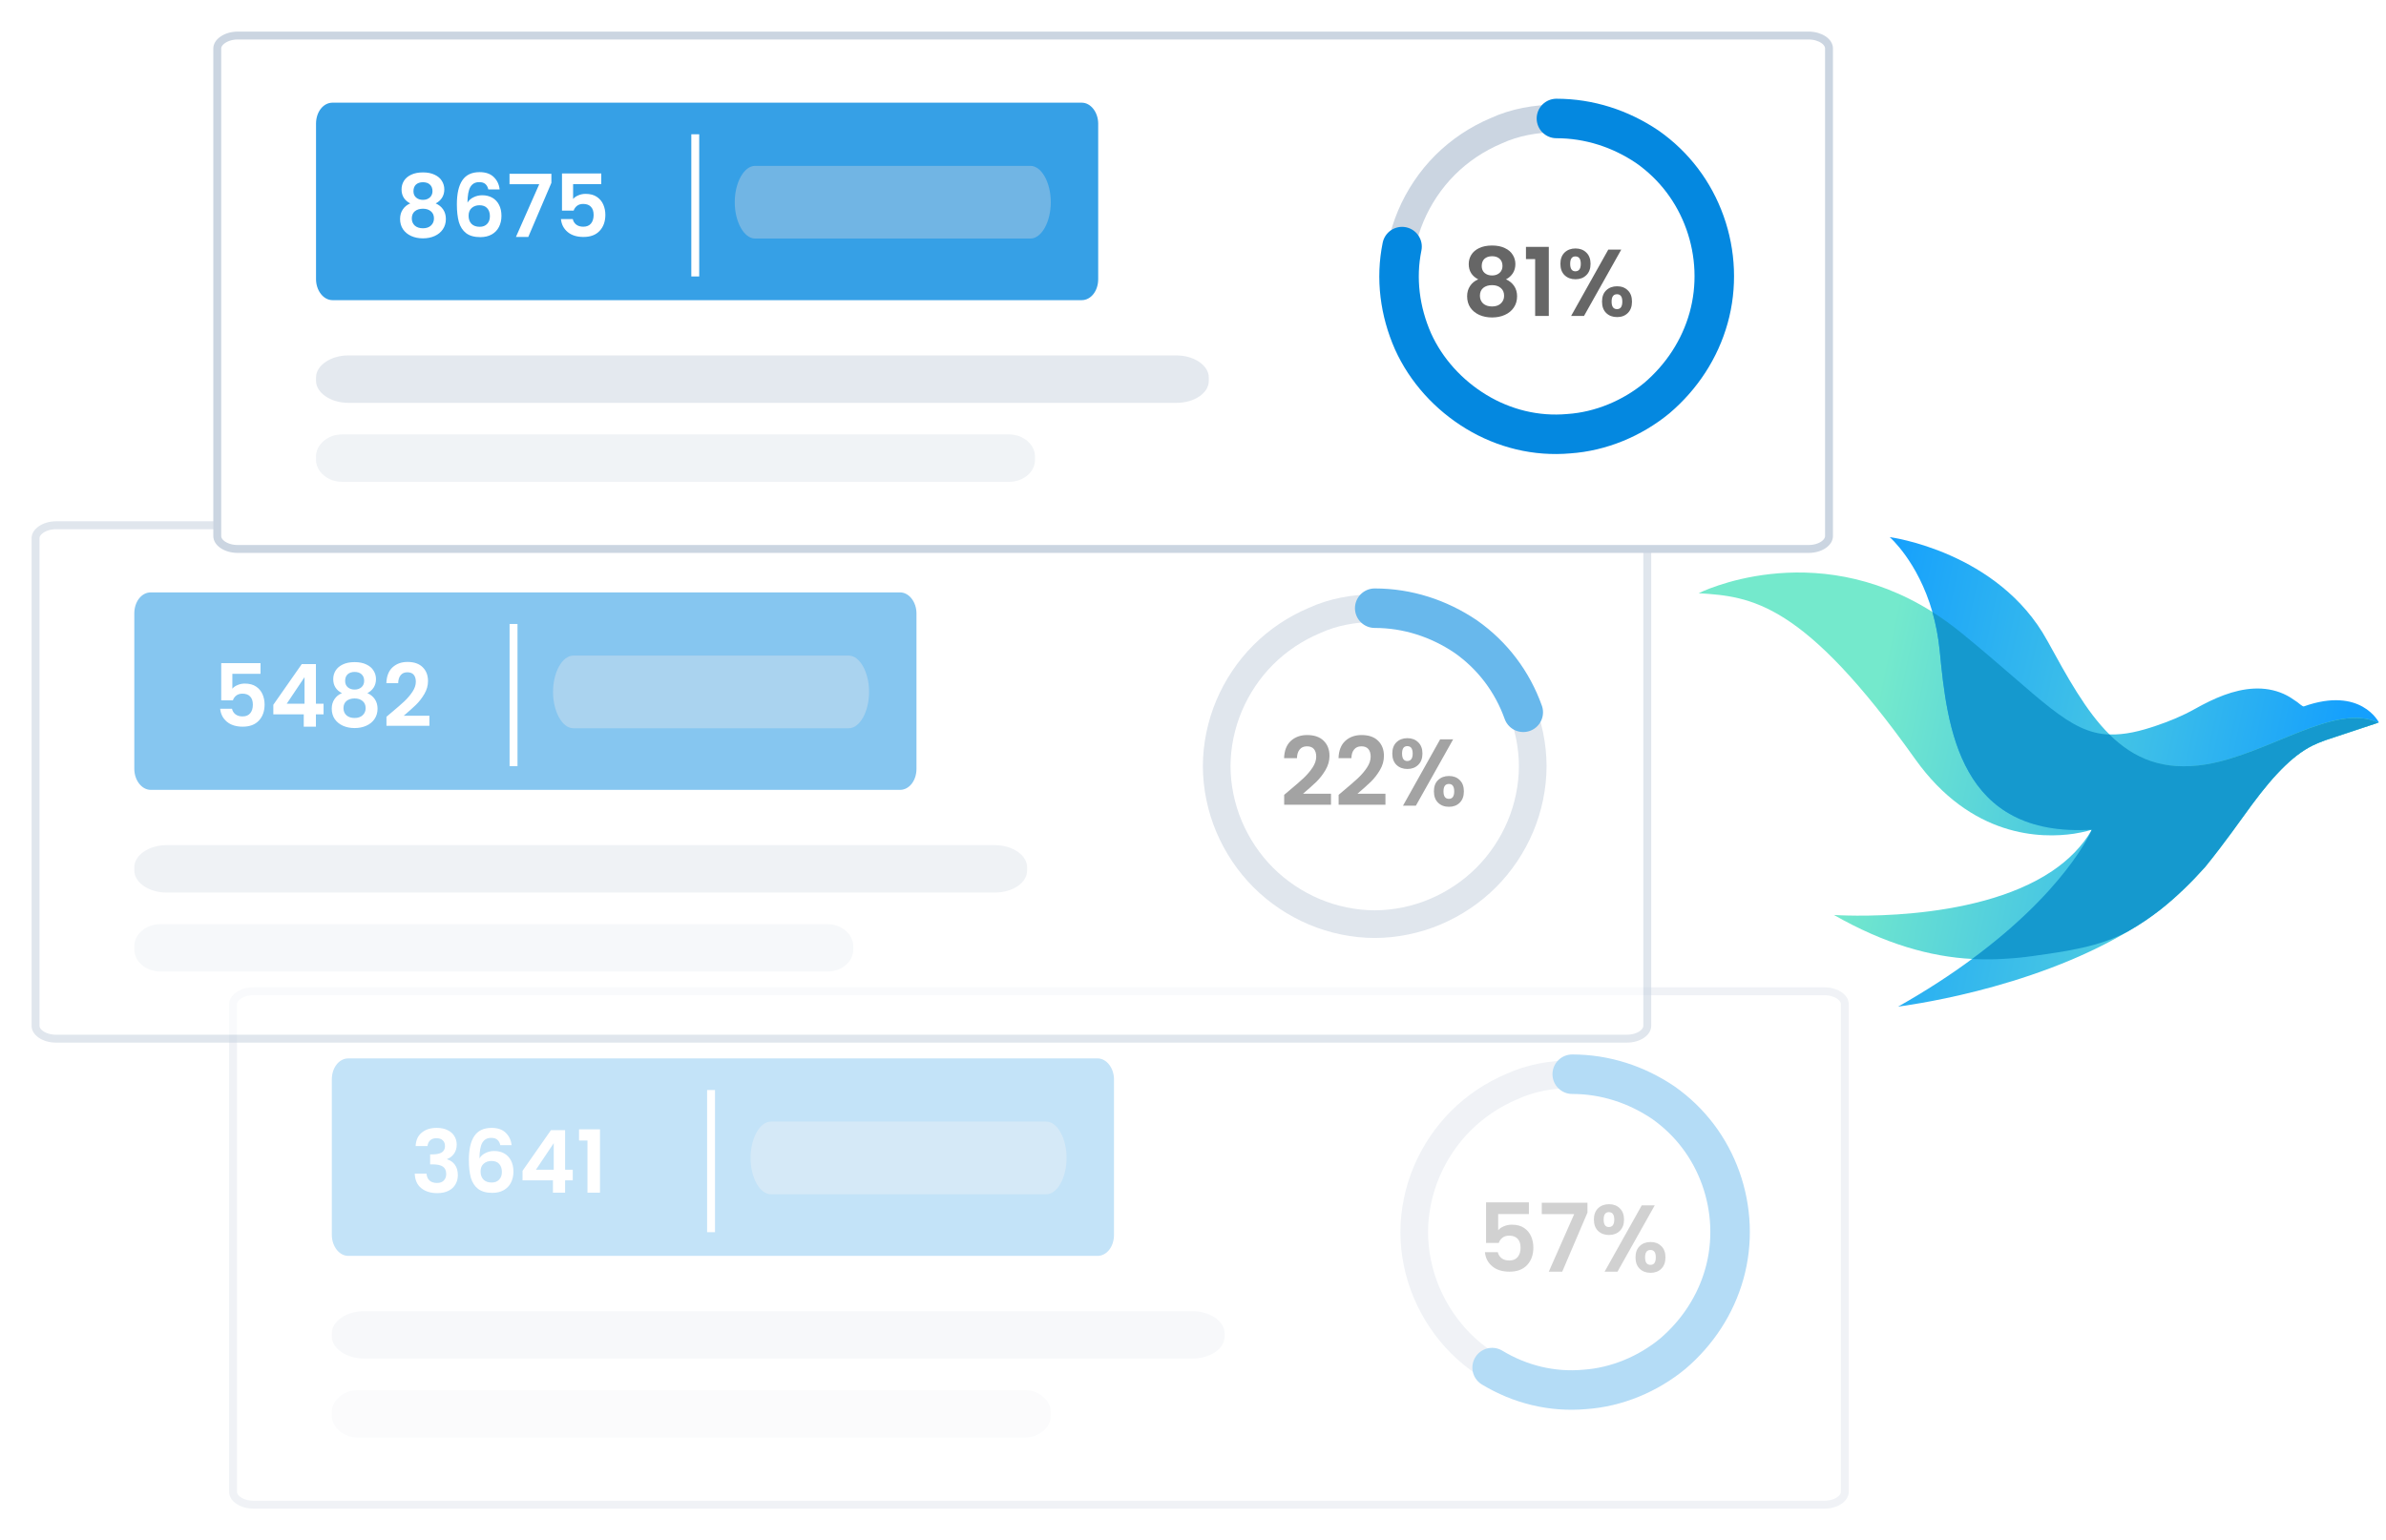 <svg width="302" height="195" viewBox="0 0 302 195" fill="none" xmlns="http://www.w3.org/2000/svg">
<path d="M301.095 91.468L301.022 91.493L295.617 93.283L294.506 93.653C294.436 93.675 294.359 93.706 294.283 93.73C294.035 93.825 293.756 93.929 293.456 94.051C293.386 94.085 293.309 94.113 293.236 94.146C290.531 95.269 287.926 97.951 285.04 101.847C283.874 103.42 281.777 106.333 278.79 109.458C277.095 111.233 275.106 113.076 272.835 114.786C272.685 114.9 272.529 115.013 272.376 115.126C272.232 115.233 272.082 115.337 271.935 115.444C271.73 115.588 271.519 115.732 271.31 115.876C271.09 116.026 270.867 116.176 270.643 116.323C270.567 116.375 270.49 116.424 270.414 116.476C269.949 116.776 269.468 117.073 268.978 117.357C264.225 120.133 256.706 121.673 250.08 121.431C249.924 121.425 249.767 121.419 249.608 121.406C244.344 121.137 238.514 119.493 232.127 115.839C232.127 115.839 249.679 117.073 259.757 110.272C261.801 108.892 263.537 107.181 264.758 105.063C264.761 105.057 264.767 105.051 264.77 105.039C264.715 105.054 263.883 105.339 262.511 105.55C258.41 106.165 249.513 106.085 242.395 96.087C228.258 76.209 221.715 75.52 215 75.104C215 75.104 229.348 67.85 244.58 77.469C245.807 78.241 247.038 79.125 248.268 80.129C258.441 88.438 261.774 92.787 267.001 92.983C268.978 93.057 270.955 92.543 272.856 91.9C274.588 91.315 276.235 90.642 277.863 89.727C280.18 88.429 282.699 87.3 285.297 87.177C286.582 87.116 287.862 87.324 289.04 87.848C289.661 88.123 290.212 88.496 290.769 88.888C290.907 88.986 291.458 89.482 291.593 89.436C298.834 86.853 301.102 91.468 301.102 91.468H301.095Z" fill="url(#paint0_linear_42_1931)"/>
<path d="M301.021 91.493L295.62 93.286L294.506 93.656C294.435 93.675 294.359 93.708 294.285 93.73C294.034 93.822 293.759 93.929 293.459 94.048C293.389 94.085 293.312 94.112 293.239 94.146C290.536 95.269 287.929 97.95 285.046 101.846C285.009 101.892 284.972 101.947 284.935 101.999C284.899 102.051 284.862 102.106 284.819 102.162C283.616 103.799 281.667 106.618 279.108 109.77C277.394 111.68 275.537 113.513 273.51 115.117C273.474 115.15 273.431 115.181 273.391 115.208C272.13 116.16 270.808 117.045 269.44 117.862C269.428 117.871 269.412 117.874 269.397 117.886C256.696 125.461 240.546 127.38 240.246 127.444C243.851 125.406 246.951 123.374 249.614 121.403H249.62C249.801 121.265 249.981 121.134 250.156 121.002C250.33 120.867 250.508 120.733 250.682 120.604C251.377 120.072 252.041 119.545 252.674 119.028C252.993 118.768 253.299 118.514 253.599 118.257C253.752 118.131 253.899 118.003 254.046 117.874C254.183 117.755 254.327 117.632 254.465 117.513C255.043 117.005 255.588 116.506 256.111 116.016C256.24 115.897 256.365 115.775 256.491 115.655C256.87 115.3 257.232 114.942 257.571 114.596C257.688 114.48 257.804 114.364 257.914 114.251C258.03 114.134 258.141 114.018 258.242 113.908C258.352 113.798 258.459 113.687 258.566 113.571C258.777 113.351 258.982 113.127 259.175 112.916C259.276 112.806 259.374 112.699 259.466 112.592C260.999 110.887 262.131 109.39 262.946 108.188C263.047 108.041 263.138 107.9 263.227 107.762C263.555 107.263 263.824 106.823 264.035 106.455C264.069 106.403 264.096 106.354 264.124 106.302C264.268 106.051 264.384 105.834 264.476 105.657C264.51 105.595 264.54 105.54 264.565 105.485C264.601 105.415 264.629 105.357 264.656 105.302C264.69 105.231 264.718 105.173 264.736 105.13C264.736 105.124 264.742 105.115 264.745 105.112C264.754 105.093 264.76 105.078 264.764 105.069V105.063C264.764 105.063 264.773 105.051 264.779 105.035C247.98 106.039 246.456 92.117 245.516 82.381C245.335 80.576 245.008 78.938 244.589 77.478C242.752 71.082 239.181 68 239.181 68C239.181 68 252.916 69.796 259.123 81.099C261.675 85.739 264.017 90.042 267.007 92.995C270.086 96.031 273.841 97.653 279.221 96.772C287.139 95.468 295.632 88.87 301.031 91.505L301.021 91.493Z" fill="url(#paint1_linear_42_1931)"/>
<path d="M301.023 91.493L295.621 93.286L294.507 93.656C294.437 93.675 294.36 93.708 294.287 93.73C294.036 93.822 293.76 93.929 293.46 94.048C293.39 94.085 293.313 94.112 293.24 94.146C290.538 95.269 287.93 97.95 285.047 101.846C285.01 101.892 284.974 101.947 284.937 101.999C284.9 102.051 284.863 102.106 284.82 102.162C283.618 103.799 281.668 106.618 279.11 109.77C277.396 111.68 275.538 113.513 273.512 115.117C273.475 115.15 273.432 115.181 273.393 115.209C272.141 116.197 270.822 117.091 269.441 117.862C269.429 117.871 269.414 117.874 269.399 117.887C265.83 119.864 261.453 120.451 257.42 121.02L257.322 121.036C257.156 121.06 256.988 121.082 256.823 121.1C256.667 121.125 256.505 121.143 256.342 121.161C255.908 121.213 255.473 121.259 255.036 121.296C254.782 121.32 254.527 121.339 254.273 121.351C254.084 121.369 253.894 121.385 253.704 121.388C253.689 121.394 253.677 121.394 253.661 121.394C253.524 121.4 253.383 121.409 253.245 121.412C253.061 121.421 252.875 121.431 252.691 121.437C252.627 121.437 252.566 121.443 252.501 121.443C252.355 121.446 252.205 121.452 252.058 121.452C251.397 121.461 250.742 121.455 250.084 121.434C249.928 121.428 249.778 121.418 249.615 121.409C249.796 121.271 249.976 121.14 250.151 121.008C250.325 120.874 250.503 120.739 250.677 120.61C251.372 120.078 252.036 119.551 252.67 119.034C252.985 118.774 253.294 118.517 253.594 118.263C253.747 118.137 253.894 118.009 254.041 117.88C254.179 117.761 254.322 117.639 254.46 117.519C255.039 117.011 255.583 116.512 256.107 116.023C256.235 115.903 256.361 115.781 256.486 115.662C256.866 115.307 257.227 114.948 257.567 114.603C257.683 114.486 257.799 114.37 257.909 114.257C258.02 114.144 258.13 114.03 258.237 113.914C258.347 113.804 258.454 113.694 258.561 113.577C258.772 113.357 258.977 113.134 259.17 112.922C259.271 112.812 259.369 112.705 259.461 112.598C260.994 110.893 262.127 109.397 262.941 108.194C263.042 108.047 263.134 107.906 263.222 107.768C263.55 107.27 263.819 106.829 264.03 106.462C264.064 106.41 264.092 106.361 264.119 106.309C264.263 106.058 264.379 105.84 264.471 105.663C264.505 105.602 264.535 105.547 264.56 105.491C264.597 105.421 264.624 105.363 264.652 105.308C264.685 105.237 264.713 105.179 264.731 105.136C264.731 105.13 264.737 105.121 264.74 105.118C264.74 105.109 264.747 105.103 264.747 105.1C264.753 105.09 264.756 105.081 264.762 105.075V105.069C264.762 105.069 264.771 105.057 264.777 105.042C247.978 106.045 246.454 92.123 245.514 82.388C245.334 80.582 245.006 78.945 244.587 77.485C245.817 78.256 247.045 79.14 248.275 80.141C258.448 88.451 261.778 92.799 267.005 92.998C270.084 96.034 273.839 97.656 279.22 96.775C287.137 95.471 295.63 88.873 301.029 91.508L301.023 91.493Z" fill="#1599CE"/>
<g filter="url(#filter0_d_42_1931)">
<g opacity="0.3">
<path d="M32.081 121.5H230.919C231.669 121.5 232.338 121.71 232.806 122.029C233.275 122.349 233.5 122.744 233.5 123.129V184.871C233.5 185.241 233.284 185.637 232.822 185.96C232.362 186.282 231.695 186.5 230.919 186.5H32.081C31.331 186.5 30.662 186.29 30.194 185.971C29.725 185.651 29.5 185.256 29.5 184.871V123.129C29.5 122.766 29.722 122.369 30.196 122.042C30.666 121.717 31.335 121.5 32.081 121.5Z" fill="white" stroke="#CBD5E1"/>
<path d="M44.079 130H138.921C140.068 130 141 131.225 141 132.666V152.334C141 153.847 140.068 155 138.921 155H44.079C42.932 155 42 153.775 42 152.334V132.666C42 131.153 42.932 130 44.079 130Z" fill="#0488E0" fill-opacity="0.8"/>
<path d="M90 152V134" stroke="white"/>
<path d="M52.605 141.093C52.642 140.36 52.898 139.795 53.375 139.399C53.859 138.996 54.493 138.794 55.278 138.794C55.813 138.794 56.272 138.889 56.653 139.08C57.034 139.263 57.32 139.516 57.511 139.839C57.709 140.154 57.808 140.514 57.808 140.917C57.808 141.379 57.687 141.771 57.445 142.094C57.21 142.409 56.928 142.622 56.598 142.732V142.776C57.023 142.908 57.353 143.143 57.588 143.48C57.83 143.817 57.951 144.25 57.951 144.778C57.951 145.218 57.848 145.61 57.643 145.955C57.445 146.3 57.148 146.571 56.752 146.769C56.363 146.96 55.894 147.055 55.344 147.055C54.515 147.055 53.841 146.846 53.32 146.428C52.799 146.01 52.524 145.394 52.495 144.58H53.991C54.006 144.939 54.127 145.229 54.354 145.449C54.589 145.662 54.908 145.768 55.311 145.768C55.685 145.768 55.971 145.665 56.169 145.46C56.374 145.247 56.477 144.976 56.477 144.646C56.477 144.206 56.338 143.891 56.059 143.7C55.78 143.509 55.348 143.414 54.761 143.414H54.442V142.149H54.761C55.802 142.149 56.323 141.801 56.323 141.104C56.323 140.789 56.228 140.543 56.037 140.367C55.854 140.191 55.586 140.103 55.234 140.103C54.889 140.103 54.622 140.198 54.431 140.389C54.248 140.572 54.141 140.807 54.112 141.093H52.605ZM63.326 140.983C63.253 140.675 63.124 140.444 62.941 140.29C62.765 140.136 62.508 140.059 62.171 140.059C61.665 140.059 61.291 140.264 61.049 140.675C60.814 141.078 60.693 141.738 60.686 142.655C60.862 142.362 61.119 142.134 61.456 141.973C61.793 141.804 62.16 141.72 62.556 141.72C63.033 141.72 63.454 141.823 63.821 142.028C64.188 142.233 64.474 142.534 64.679 142.93C64.884 143.319 64.987 143.788 64.987 144.338C64.987 144.859 64.881 145.324 64.668 145.735C64.463 146.138 64.158 146.454 63.755 146.681C63.352 146.908 62.871 147.022 62.314 147.022C61.551 147.022 60.95 146.853 60.51 146.516C60.077 146.179 59.773 145.709 59.597 145.108C59.428 144.499 59.344 143.751 59.344 142.864C59.344 141.522 59.575 140.51 60.037 139.828C60.499 139.139 61.229 138.794 62.226 138.794C62.996 138.794 63.594 139.003 64.019 139.421C64.444 139.839 64.69 140.36 64.756 140.983H63.326ZM62.204 142.985C61.815 142.985 61.489 143.099 61.225 143.326C60.961 143.553 60.829 143.883 60.829 144.316C60.829 144.749 60.95 145.09 61.192 145.339C61.441 145.588 61.79 145.713 62.237 145.713C62.633 145.713 62.945 145.592 63.172 145.35C63.407 145.108 63.524 144.782 63.524 144.371C63.524 143.946 63.41 143.608 63.183 143.359C62.963 143.11 62.637 142.985 62.204 142.985ZM66.138 145.438V144.228L69.735 139.08H71.528V144.096H72.496V145.438H71.528V147H69.988V145.438H66.138ZM70.087 140.73L67.832 144.096H70.087V140.73ZM73.29 140.4V138.981H75.941V147H74.357V140.4H73.29Z" fill="white"/>
<path opacity="0.4" d="M132.427 147.2H97.573C96.175 147.2 95 145.1 95 142.6C95 140.1 96.175 138 97.573 138H132.427C133.825 138 135 140.1 135 142.6C135 145.1 133.825 147.2 132.427 147.2Z" fill="#CBD5E1"/>
<path d="M199 132C201.581 132 204.253 132.553 206.65 133.567C209.046 134.581 211.258 136.055 213.101 137.899C214.945 139.742 216.419 141.954 217.433 144.35C218.447 146.747 219 149.419 219 152C219 154.581 218.447 157.253 217.433 159.65C216.419 162.046 214.945 164.258 213.101 166.101C211.258 167.945 209.046 169.419 206.65 170.433C204.253 171.447 201.581 172 199 172C196.419 172 193.747 171.447 191.35 170.433C188.954 169.419 186.742 167.945 184.899 166.101C183.055 164.258 181.581 162.046 180.567 159.65C179.553 157.253 179 154.581 179 152C179 149.419 179.553 146.747 180.567 144.35C181.581 141.954 183.055 139.742 184.899 137.899C186.742 136.055 188.954 134.581 191.35 133.567C193.747 132.461 196.419 132 199 132Z" stroke="#CBD5E1" stroke-width="3.5"/>
<path d="M199 132C203.147 132 207.11 133.29 210.52 135.594C213.93 137.991 216.419 141.309 217.801 145.18C219.184 149.051 219.368 153.29 218.262 157.253C217.156 161.217 214.852 164.719 211.718 167.392C208.585 169.972 204.622 171.631 200.566 171.908C196.419 172.277 192.364 171.263 188.861 169.143" stroke="#0488E0" stroke-width="5" stroke-miterlimit="10" stroke-linecap="round" stroke-linejoin="round"/>
<path d="M193.516 149.704H189.628V151.756C189.796 151.548 190.036 151.38 190.348 151.252C190.66 151.116 190.992 151.048 191.344 151.048C191.984 151.048 192.508 151.188 192.916 151.468C193.324 151.748 193.62 152.108 193.804 152.548C193.988 152.98 194.08 153.444 194.08 153.94C194.08 154.86 193.816 155.6 193.288 156.16C192.768 156.72 192.024 157 191.056 157C190.144 157 189.416 156.772 188.872 156.316C188.328 155.86 188.02 155.264 187.948 154.528H189.58C189.652 154.848 189.812 155.104 190.06 155.296C190.316 155.488 190.64 155.584 191.032 155.584C191.504 155.584 191.86 155.436 192.1 155.14C192.34 154.844 192.46 154.452 192.46 153.964C192.46 153.468 192.336 153.092 192.088 152.836C191.848 152.572 191.492 152.44 191.02 152.44C190.684 152.44 190.404 152.524 190.18 152.692C189.956 152.86 189.796 153.084 189.7 153.364H188.092V148.228H193.516V149.704ZM200.927 149.524L197.735 157H196.031L199.247 149.716H195.143V148.276H200.927V149.524ZM201.741 150.4C201.741 149.792 201.917 149.316 202.269 148.972C202.629 148.628 203.089 148.456 203.649 148.456C204.209 148.456 204.665 148.628 205.017 148.972C205.377 149.316 205.557 149.792 205.557 150.4C205.557 151.016 205.377 151.496 205.017 151.84C204.665 152.184 204.209 152.356 203.649 152.356C203.089 152.356 202.629 152.184 202.269 151.84C201.917 151.496 201.741 151.016 201.741 150.4ZM209.445 148.6L204.729 157H203.097L207.801 148.6H209.445ZM203.637 149.464C203.197 149.464 202.977 149.776 202.977 150.4C202.977 151.032 203.197 151.348 203.637 151.348C203.853 151.348 204.021 151.272 204.141 151.12C204.261 150.96 204.321 150.72 204.321 150.4C204.321 149.776 204.093 149.464 203.637 149.464ZM207.009 155.188C207.009 154.572 207.185 154.096 207.537 153.76C207.897 153.416 208.357 153.244 208.917 153.244C209.477 153.244 209.929 153.416 210.273 153.76C210.625 154.096 210.801 154.572 210.801 155.188C210.801 155.804 210.625 156.284 210.273 156.628C209.929 156.972 209.477 157.144 208.917 157.144C208.349 157.144 207.889 156.972 207.537 156.628C207.185 156.284 207.009 155.804 207.009 155.188ZM208.905 154.252C208.449 154.252 208.221 154.564 208.221 155.188C208.221 155.82 208.449 156.136 208.905 156.136C209.353 156.136 209.577 155.82 209.577 155.188C209.577 154.564 209.353 154.252 208.905 154.252Z" fill="black" fill-opacity="0.6"/>
<path opacity="0.5" d="M150.933 168H46.067C43.857 168 42 166.727 42 165.212V164.788C42 163.273 43.857 162 46.067 162H150.933C153.143 162 155 163.273 155 164.788V165.212C155 166.788 153.143 168 150.933 168Z" fill="#CBD5E1"/>
<path opacity="0.3" d="M129.725 178H45.275C43.495 178 42 176.727 42 175.212V174.788C42 173.273 43.495 172 45.275 172H129.725C131.505 172 133 173.273 133 174.788V175.212C133 176.788 131.505 178 129.725 178Z" fill="#CBD5E1"/>
</g>
<g opacity="0.6">
<path d="M7.081 62.5H205.919C206.669 62.5 207.338 62.71 207.806 63.029C208.275 63.349 208.5 63.744 208.5 64.129V125.871C208.5 126.241 208.284 126.637 207.822 126.96C207.362 127.282 206.695 127.5 205.919 127.5H7.081C6.331 127.5 5.662 127.29 5.194 126.971C4.725 126.651 4.5 126.256 4.5 125.871V64.129C4.5 63.766 4.722 63.369 5.196 63.042C5.666 62.717 6.335 62.5 7.081 62.5Z" fill="white" stroke="#CBD5E1"/>
<path d="M19.079 71H113.921C115.068 71 116 72.225 116 73.666V93.334C116 94.847 115.068 96 113.921 96H19.079C17.932 96 17 94.775 17 93.334V73.666C17 72.153 17.932 71 19.079 71Z" fill="#0488E0" fill-opacity="0.8"/>
<path d="M65 93V75" stroke="white"/>
<path d="M32.973 81.312H29.409V83.193C29.563 83.002 29.783 82.848 30.069 82.731C30.355 82.606 30.659 82.544 30.982 82.544C31.569 82.544 32.049 82.672 32.423 82.929C32.797 83.186 33.068 83.516 33.237 83.919C33.406 84.315 33.49 84.74 33.49 85.195C33.49 86.038 33.248 86.717 32.764 87.23C32.287 87.743 31.605 88 30.718 88C29.882 88 29.215 87.791 28.716 87.373C28.217 86.955 27.935 86.409 27.869 85.734H29.365C29.431 86.027 29.578 86.262 29.805 86.438C30.04 86.614 30.337 86.702 30.696 86.702C31.129 86.702 31.455 86.566 31.675 86.295C31.895 86.024 32.005 85.664 32.005 85.217C32.005 84.762 31.891 84.418 31.664 84.183C31.444 83.941 31.118 83.82 30.685 83.82C30.377 83.82 30.12 83.897 29.915 84.051C29.71 84.205 29.563 84.41 29.475 84.667H28.001V79.959H32.973V81.312ZM34.596 86.438V85.228L38.193 80.08H39.986V85.096H40.954V86.438H39.986V88H38.446V86.438H34.596ZM38.545 81.73L36.29 85.096H38.545V81.73ZM43.277 83.754C42.543 83.373 42.177 82.782 42.177 81.983C42.177 81.587 42.276 81.228 42.474 80.905C42.679 80.575 42.983 80.315 43.387 80.124C43.797 79.926 44.296 79.827 44.883 79.827C45.469 79.827 45.964 79.926 46.368 80.124C46.778 80.315 47.083 80.575 47.281 80.905C47.486 81.228 47.589 81.587 47.589 81.983C47.589 82.386 47.49 82.742 47.292 83.05C47.094 83.351 46.83 83.585 46.5 83.754C46.903 83.93 47.218 84.187 47.446 84.524C47.673 84.861 47.787 85.261 47.787 85.723C47.787 86.222 47.658 86.658 47.402 87.032C47.152 87.399 46.808 87.681 46.368 87.879C45.928 88.077 45.433 88.176 44.883 88.176C44.333 88.176 43.838 88.077 43.398 87.879C42.965 87.681 42.62 87.399 42.364 87.032C42.114 86.658 41.99 86.222 41.99 85.723C41.99 85.261 42.103 84.861 42.331 84.524C42.558 84.179 42.873 83.923 43.277 83.754ZM46.093 82.203C46.093 81.844 45.983 81.565 45.763 81.367C45.55 81.169 45.257 81.07 44.883 81.07C44.516 81.07 44.223 81.169 44.003 81.367C43.79 81.565 43.684 81.847 43.684 82.214C43.684 82.544 43.794 82.808 44.014 83.006C44.241 83.204 44.531 83.303 44.883 83.303C45.235 83.303 45.524 83.204 45.752 83.006C45.979 82.801 46.093 82.533 46.093 82.203ZM44.883 84.425C44.465 84.425 44.124 84.531 43.86 84.744C43.603 84.957 43.475 85.261 43.475 85.657C43.475 86.024 43.599 86.324 43.849 86.559C44.105 86.786 44.45 86.9 44.883 86.9C45.315 86.9 45.656 86.783 45.906 86.548C46.155 86.313 46.28 86.016 46.28 85.657C46.28 85.268 46.151 84.968 45.895 84.755C45.638 84.535 45.301 84.425 44.883 84.425ZM49.487 86.262C50.191 85.675 50.752 85.188 51.17 84.799C51.588 84.403 51.936 83.992 52.215 83.567C52.494 83.142 52.633 82.724 52.633 82.313C52.633 81.939 52.545 81.646 52.369 81.433C52.193 81.22 51.922 81.114 51.555 81.114C51.188 81.114 50.906 81.239 50.708 81.488C50.51 81.73 50.407 82.064 50.4 82.489H48.904C48.933 81.609 49.194 80.942 49.685 80.487C50.184 80.032 50.814 79.805 51.577 79.805C52.413 79.805 53.055 80.029 53.502 80.476C53.949 80.916 54.173 81.499 54.173 82.225C54.173 82.797 54.019 83.343 53.711 83.864C53.403 84.385 53.051 84.839 52.655 85.228C52.259 85.609 51.742 86.071 51.104 86.614H54.349V87.89H48.915V86.746L49.487 86.262Z" fill="white"/>
<path opacity="0.4" d="M107.427 88.2H72.573C71.175 88.2 70 86.1 70 83.6C70 81.1 71.175 79 72.573 79H107.427C108.825 79 110 81.1 110 83.6C110 86.1 108.825 88.2 107.427 88.2Z" fill="#CBD5E1"/>
<path d="M174 73C176.581 73 179.253 73.553 181.65 74.567C184.046 75.581 186.258 77.055 188.101 78.899C189.945 80.742 191.419 82.954 192.433 85.35C193.447 87.746 194 90.419 194 93C194 95.581 193.447 98.254 192.433 100.65C191.419 103.046 189.945 105.258 188.101 107.101C186.258 108.945 184.046 110.419 181.65 111.433C179.253 112.447 176.581 113 174 113C171.419 113 168.747 112.447 166.35 111.433C163.954 110.419 161.742 108.945 159.899 107.101C158.055 105.258 156.581 103.046 155.567 100.65C154.553 98.254 154 95.581 154 93C154 90.419 154.553 87.746 155.567 85.35C156.581 82.954 158.055 80.742 159.899 78.899C161.742 77.055 163.954 75.581 166.35 74.567C168.747 73.461 171.419 73 174 73Z" stroke="#CBD5E1" stroke-width="3.5"/>
<path d="M174 73C178.147 73 182.111 74.29 185.521 76.594C188.931 78.991 191.419 82.309 192.802 86.18" stroke="#0488E0" stroke-width="5" stroke-miterlimit="10" stroke-linecap="round" stroke-linejoin="round"/>
<path d="M163.164 96.104C163.932 95.464 164.544 94.932 165 94.508C165.456 94.076 165.836 93.628 166.14 93.164C166.444 92.7 166.596 92.244 166.596 91.796C166.596 91.388 166.5 91.068 166.308 90.836C166.116 90.604 165.82 90.488 165.42 90.488C165.02 90.488 164.712 90.624 164.496 90.896C164.28 91.16 164.168 91.524 164.16 91.988H162.528C162.56 91.028 162.844 90.3 163.38 89.804C163.924 89.308 164.612 89.06 165.444 89.06C166.356 89.06 167.056 89.304 167.544 89.792C168.032 90.272 168.276 90.908 168.276 91.7C168.276 92.324 168.108 92.92 167.772 93.488C167.436 94.056 167.052 94.552 166.62 94.976C166.188 95.392 165.624 95.896 164.928 96.488H168.468V97.88H162.54V96.632L163.164 96.104ZM170.055 96.104C170.823 95.464 171.435 94.932 171.891 94.508C172.347 94.076 172.727 93.628 173.031 93.164C173.335 92.7 173.487 92.244 173.487 91.796C173.487 91.388 173.391 91.068 173.199 90.836C173.007 90.604 172.711 90.488 172.311 90.488C171.911 90.488 171.603 90.624 171.387 90.896C171.171 91.16 171.059 91.524 171.051 91.988H169.419C169.451 91.028 169.735 90.3 170.271 89.804C170.815 89.308 171.503 89.06 172.335 89.06C173.247 89.06 173.947 89.304 174.435 89.792C174.923 90.272 175.167 90.908 175.167 91.7C175.167 92.324 174.999 92.92 174.663 93.488C174.327 94.056 173.943 94.552 173.511 94.976C173.079 95.392 172.515 95.896 171.819 96.488H175.359V97.88H169.431V96.632L170.055 96.104ZM176.225 91.4C176.225 90.792 176.401 90.316 176.753 89.972C177.113 89.628 177.573 89.456 178.133 89.456C178.693 89.456 179.149 89.628 179.501 89.972C179.861 90.316 180.041 90.792 180.041 91.4C180.041 92.016 179.861 92.496 179.501 92.84C179.149 93.184 178.693 93.356 178.133 93.356C177.573 93.356 177.113 93.184 176.753 92.84C176.401 92.496 176.225 92.016 176.225 91.4ZM183.929 89.6L179.213 98H177.581L182.285 89.6H183.929ZM178.121 90.464C177.681 90.464 177.461 90.776 177.461 91.4C177.461 92.032 177.681 92.348 178.121 92.348C178.337 92.348 178.505 92.272 178.625 92.12C178.745 91.96 178.805 91.72 178.805 91.4C178.805 90.776 178.577 90.464 178.121 90.464ZM181.493 96.188C181.493 95.572 181.669 95.096 182.021 94.76C182.381 94.416 182.841 94.244 183.401 94.244C183.961 94.244 184.413 94.416 184.757 94.76C185.109 95.096 185.285 95.572 185.285 96.188C185.285 96.804 185.109 97.284 184.757 97.628C184.413 97.972 183.961 98.144 183.401 98.144C182.833 98.144 182.373 97.972 182.021 97.628C181.669 97.284 181.493 96.804 181.493 96.188ZM183.389 95.252C182.933 95.252 182.705 95.564 182.705 96.188C182.705 96.82 182.933 97.136 183.389 97.136C183.837 97.136 184.061 96.82 184.061 96.188C184.061 95.564 183.837 95.252 183.389 95.252Z" fill="black" fill-opacity="0.6"/>
<path opacity="0.5" d="M125.933 109H21.067C18.857 109 17 107.727 17 106.212V105.788C17 104.273 18.857 103 21.067 103H125.933C128.143 103 130 104.273 130 105.788V106.212C130 107.788 128.143 109 125.933 109Z" fill="#CBD5E1"/>
<path opacity="0.3" d="M104.725 119H20.275C18.495 119 17 117.727 17 116.212V115.788C17 114.273 18.495 113 20.275 113H104.725C106.505 113 108 114.273 108 115.788V116.212C108 117.788 106.505 119 104.725 119Z" fill="#CBD5E1"/>
</g>
<path d="M30.081 0.5H228.919C229.669 0.5 230.338 0.71 230.806 1.029C231.275 1.349 231.5 1.744 231.5 2.129V63.871C231.5 64.242 231.284 64.637 230.822 64.96C230.362 65.282 229.695 65.5 228.919 65.5H30.081C29.331 65.5 28.662 65.29 28.194 64.971C27.725 64.651 27.5 64.256 27.5 63.871V2.129C27.5 1.766 27.722 1.369 28.196 1.042C28.666 0.717 29.335 0.5 30.081 0.5Z" fill="white" stroke="#CBD5E1"/>
<path d="M42.079 9H136.921C138.068 9 139 10.225 139 11.666V31.334C139 32.847 138.068 34 136.921 34H42.079C40.932 34 40 32.775 40 31.334V11.666C40 10.153 40.932 9 42.079 9Z" fill="#0488E0" fill-opacity="0.8"/>
<path d="M88 31V13" stroke="white"/>
<path d="M51.925 21.754C51.192 21.373 50.825 20.782 50.825 19.983C50.825 19.587 50.924 19.228 51.122 18.905C51.327 18.575 51.632 18.315 52.035 18.124C52.446 17.926 52.944 17.827 53.531 17.827C54.118 17.827 54.613 17.926 55.016 18.124C55.427 18.315 55.731 18.575 55.929 18.905C56.134 19.228 56.237 19.587 56.237 19.983C56.237 20.386 56.138 20.742 55.94 21.05C55.742 21.351 55.478 21.585 55.148 21.754C55.551 21.93 55.867 22.187 56.094 22.524C56.321 22.861 56.435 23.261 56.435 23.723C56.435 24.222 56.307 24.658 56.05 25.032C55.801 25.399 55.456 25.681 55.016 25.879C54.576 26.077 54.081 26.176 53.531 26.176C52.981 26.176 52.486 26.077 52.046 25.879C51.613 25.681 51.269 25.399 51.012 25.032C50.763 24.658 50.638 24.222 50.638 23.723C50.638 23.261 50.752 22.861 50.979 22.524C51.206 22.179 51.522 21.923 51.925 21.754ZM54.741 20.203C54.741 19.844 54.631 19.565 54.411 19.367C54.198 19.169 53.905 19.07 53.531 19.07C53.164 19.07 52.871 19.169 52.651 19.367C52.438 19.565 52.332 19.847 52.332 20.214C52.332 20.544 52.442 20.808 52.662 21.006C52.889 21.204 53.179 21.303 53.531 21.303C53.883 21.303 54.173 21.204 54.4 21.006C54.627 20.801 54.741 20.533 54.741 20.203ZM53.531 22.425C53.113 22.425 52.772 22.531 52.508 22.744C52.251 22.957 52.123 23.261 52.123 23.657C52.123 24.024 52.248 24.324 52.497 24.559C52.754 24.786 53.098 24.9 53.531 24.9C53.964 24.9 54.305 24.783 54.554 24.548C54.803 24.313 54.928 24.016 54.928 23.657C54.928 23.268 54.8 22.968 54.543 22.755C54.286 22.535 53.949 22.425 53.531 22.425ZM61.809 19.983C61.736 19.675 61.608 19.444 61.424 19.29C61.248 19.136 60.992 19.059 60.654 19.059C60.148 19.059 59.774 19.264 59.532 19.675C59.298 20.078 59.177 20.738 59.169 21.655C59.345 21.362 59.602 21.134 59.939 20.973C60.277 20.804 60.643 20.72 61.039 20.72C61.516 20.72 61.938 20.823 62.304 21.028C62.671 21.233 62.957 21.534 63.162 21.93C63.368 22.319 63.47 22.788 63.47 23.338C63.47 23.859 63.364 24.324 63.151 24.735C62.946 25.138 62.642 25.454 62.238 25.681C61.835 25.908 61.355 26.022 60.797 26.022C60.035 26.022 59.433 25.853 58.993 25.516C58.561 25.179 58.256 24.709 58.08 24.108C57.912 23.499 57.827 22.751 57.827 21.864C57.827 20.522 58.058 19.51 58.52 18.828C58.982 18.139 59.712 17.794 60.709 17.794C61.479 17.794 62.077 18.003 62.502 18.421C62.928 18.839 63.173 19.36 63.239 19.983H61.809ZM60.687 21.985C60.299 21.985 59.972 22.099 59.708 22.326C59.444 22.553 59.312 22.883 59.312 23.316C59.312 23.749 59.433 24.09 59.675 24.339C59.925 24.588 60.273 24.713 60.72 24.713C61.116 24.713 61.428 24.592 61.655 24.35C61.89 24.108 62.007 23.782 62.007 23.371C62.007 22.946 61.894 22.608 61.666 22.359C61.446 22.11 61.12 21.985 60.687 21.985ZM69.791 19.147L66.865 26H65.303L68.251 19.323H64.49V18.003H69.791V19.147ZM76.104 19.312H72.54V21.193C72.694 21.002 72.914 20.848 73.2 20.731C73.486 20.606 73.79 20.544 74.113 20.544C74.7 20.544 75.18 20.672 75.554 20.929C75.928 21.186 76.199 21.516 76.368 21.919C76.537 22.315 76.621 22.74 76.621 23.195C76.621 24.038 76.379 24.717 75.895 25.23C75.418 25.743 74.736 26 73.849 26C73.013 26 72.346 25.791 71.847 25.373C71.348 24.955 71.066 24.409 71 23.734H72.496C72.562 24.027 72.709 24.262 72.936 24.438C73.171 24.614 73.468 24.702 73.827 24.702C74.26 24.702 74.586 24.566 74.806 24.295C75.026 24.024 75.136 23.664 75.136 23.217C75.136 22.762 75.022 22.418 74.795 22.183C74.575 21.941 74.249 21.82 73.816 21.82C73.508 21.82 73.251 21.897 73.046 22.051C72.841 22.205 72.694 22.41 72.606 22.667H71.132V17.959H76.104V19.312Z" fill="white"/>
<path opacity="0.4" d="M130.427 26.2H95.573C94.175 26.2 93 24.1 93 21.6C93 19.1 94.175 17 95.573 17H130.427C131.825 17 133 19.1 133 21.6C133 24.1 131.825 26.2 130.427 26.2Z" fill="#CBD5E1"/>
<path d="M197 11C199.581 11 202.253 11.553 204.65 12.567C207.046 13.581 209.258 15.055 211.101 16.899C212.945 18.742 214.419 20.954 215.433 23.35C216.447 25.747 217 28.419 217 31C217 33.581 216.447 36.254 215.433 38.65C214.419 41.046 212.945 43.258 211.101 45.101C209.258 46.945 207.046 48.419 204.65 49.433C202.253 50.447 199.581 51 197 51C194.419 51 191.747 50.447 189.35 49.433C186.954 48.419 184.742 46.945 182.899 45.101C181.055 43.258 179.581 41.046 178.567 38.65C177.553 36.254 177 33.581 177 31C177 28.419 177.553 25.747 178.567 23.35C179.581 20.954 181.055 18.742 182.899 16.899C184.742 15.055 186.954 13.581 189.35 12.567C191.747 11.461 194.419 11 197 11Z" stroke="#CBD5E1" stroke-width="3.5"/>
<path d="M196.999 11C201.147 11 205.11 12.29 208.52 14.595C211.93 16.991 214.419 20.309 215.801 24.18C217.184 28.051 217.368 32.29 216.262 36.254C215.156 40.217 212.852 43.719 209.718 46.392C206.585 48.972 202.621 50.631 198.566 50.908C194.419 51.276 190.363 50.263 186.861 48.143C183.359 46.023 180.502 42.889 178.843 39.203C177.184 35.424 176.631 31.276 177.46 27.221" stroke="#0488E0" stroke-width="5" stroke-miterlimit="10" stroke-linecap="round" stroke-linejoin="round"/>
<path d="M187.1 31.368C186.3 30.952 185.9 30.308 185.9 29.436C185.9 29.004 186.008 28.612 186.224 28.26C186.448 27.9 186.78 27.616 187.22 27.408C187.668 27.192 188.212 27.084 188.852 27.084C189.492 27.084 190.032 27.192 190.472 27.408C190.92 27.616 191.252 27.9 191.468 28.26C191.692 28.612 191.804 29.004 191.804 29.436C191.804 29.876 191.696 30.264 191.48 30.6C191.264 30.928 190.976 31.184 190.616 31.368C191.056 31.56 191.4 31.84 191.648 32.208C191.896 32.576 192.02 33.012 192.02 33.516C192.02 34.06 191.88 34.536 191.6 34.944C191.328 35.344 190.952 35.652 190.472 35.868C189.992 36.084 189.452 36.192 188.852 36.192C188.252 36.192 187.712 36.084 187.232 35.868C186.76 35.652 186.384 35.344 186.104 34.944C185.832 34.536 185.696 34.06 185.696 33.516C185.696 33.012 185.82 32.576 186.068 32.208C186.316 31.832 186.66 31.552 187.1 31.368ZM190.172 29.676C190.172 29.284 190.052 28.98 189.812 28.764C189.58 28.548 189.26 28.44 188.852 28.44C188.452 28.44 188.132 28.548 187.892 28.764C187.66 28.98 187.544 29.288 187.544 29.688C187.544 30.048 187.664 30.336 187.904 30.552C188.152 30.768 188.468 30.876 188.852 30.876C189.236 30.876 189.552 30.768 189.8 30.552C190.048 30.328 190.172 30.036 190.172 29.676ZM188.852 32.1C188.396 32.1 188.024 32.216 187.736 32.448C187.456 32.68 187.316 33.012 187.316 33.444C187.316 33.844 187.452 34.172 187.724 34.428C188.004 34.676 188.38 34.8 188.852 34.8C189.324 34.8 189.696 34.672 189.968 34.416C190.24 34.16 190.376 33.836 190.376 33.444C190.376 33.02 190.236 32.692 189.956 32.46C189.676 32.22 189.308 32.1 188.852 32.1ZM193.143 28.8V27.252H196.035V36H194.307V28.8H193.143ZM197.503 29.4C197.503 28.792 197.679 28.316 198.031 27.972C198.391 27.628 198.851 27.456 199.411 27.456C199.971 27.456 200.427 27.628 200.779 27.972C201.139 28.316 201.319 28.792 201.319 29.4C201.319 30.016 201.139 30.496 200.779 30.84C200.427 31.184 199.971 31.356 199.411 31.356C198.851 31.356 198.391 31.184 198.031 30.84C197.679 30.496 197.503 30.016 197.503 29.4ZM205.207 27.6L200.491 36H198.859L203.563 27.6H205.207ZM199.399 28.464C198.959 28.464 198.739 28.776 198.739 29.4C198.739 30.032 198.959 30.348 199.399 30.348C199.615 30.348 199.783 30.272 199.903 30.12C200.023 29.96 200.083 29.72 200.083 29.4C200.083 28.776 199.855 28.464 199.399 28.464ZM202.771 34.188C202.771 33.572 202.947 33.096 203.299 32.76C203.659 32.416 204.119 32.244 204.679 32.244C205.239 32.244 205.691 32.416 206.035 32.76C206.387 33.096 206.563 33.572 206.563 34.188C206.563 34.804 206.387 35.284 206.035 35.628C205.691 35.972 205.239 36.144 204.679 36.144C204.111 36.144 203.651 35.972 203.299 35.628C202.947 35.284 202.771 34.804 202.771 34.188ZM204.667 33.252C204.211 33.252 203.983 33.564 203.983 34.188C203.983 34.82 204.211 35.136 204.667 35.136C205.115 35.136 205.339 34.82 205.339 34.188C205.339 33.564 205.115 33.252 204.667 33.252Z" fill="black" fill-opacity="0.6"/>
<path opacity="0.5" d="M148.933 47H44.067C41.857 47 40 45.727 40 44.212V43.788C40 42.273 41.857 41 44.067 41H148.933C151.143 41 153 42.273 153 43.788V44.212C153 45.788 151.143 47 148.933 47Z" fill="#CBD5E1"/>
<path opacity="0.3" d="M127.725 57H43.275C41.495 57 40 55.727 40 54.212V53.788C40 52.273 41.495 51 43.275 51H127.725C129.505 51 131 52.273 131 53.788V54.212C131 55.788 129.505 57 127.725 57Z" fill="#CBD5E1"/>
</g>
<defs>
<filter id="filter0_d_42_1931" x="0" y="0" width="238" height="195" filterUnits="userSpaceOnUse" color-interpolation-filters="sRGB">
<feFlood flood-opacity="0" result="BackgroundImageFix"/>
<feColorMatrix in="SourceAlpha" type="matrix" values="0 0 0 0 0 0 0 0 0 0 0 0 0 0 0 0 0 0 127 0" result="hardAlpha"/>
<feOffset dy="4"/>
<feGaussianBlur stdDeviation="2"/>
<feComposite in2="hardAlpha" operator="out"/>
<feColorMatrix type="matrix" values="0 0 0 0 0 0 0 0 0 0 0 0 0 0 0 0 0 0 0.1 0"/>
<feBlend mode="normal" in2="BackgroundImageFix" result="effect1_dropShadow_42_1931"/>
<feBlend mode="normal" in="SourceGraphic" in2="effect1_dropShadow_42_1931" result="shape"/>
</filter>
<linearGradient id="paint0_linear_42_1931" x1="293.512" y1="108.369" x2="235.899" y2="96.228" gradientUnits="userSpaceOnUse">
<stop stop-color="#15A0FD"/>
<stop offset="1" stop-color="#74E9CC"/>
</linearGradient>
<linearGradient id="paint1_linear_42_1931" x1="297.162" y1="109.807" x2="233.2" y2="96.325" gradientUnits="userSpaceOnUse">
<stop stop-color="#74E9CC"/>
<stop offset="1" stop-color="#15A0FD"/>
</linearGradient>
</defs>
</svg>
